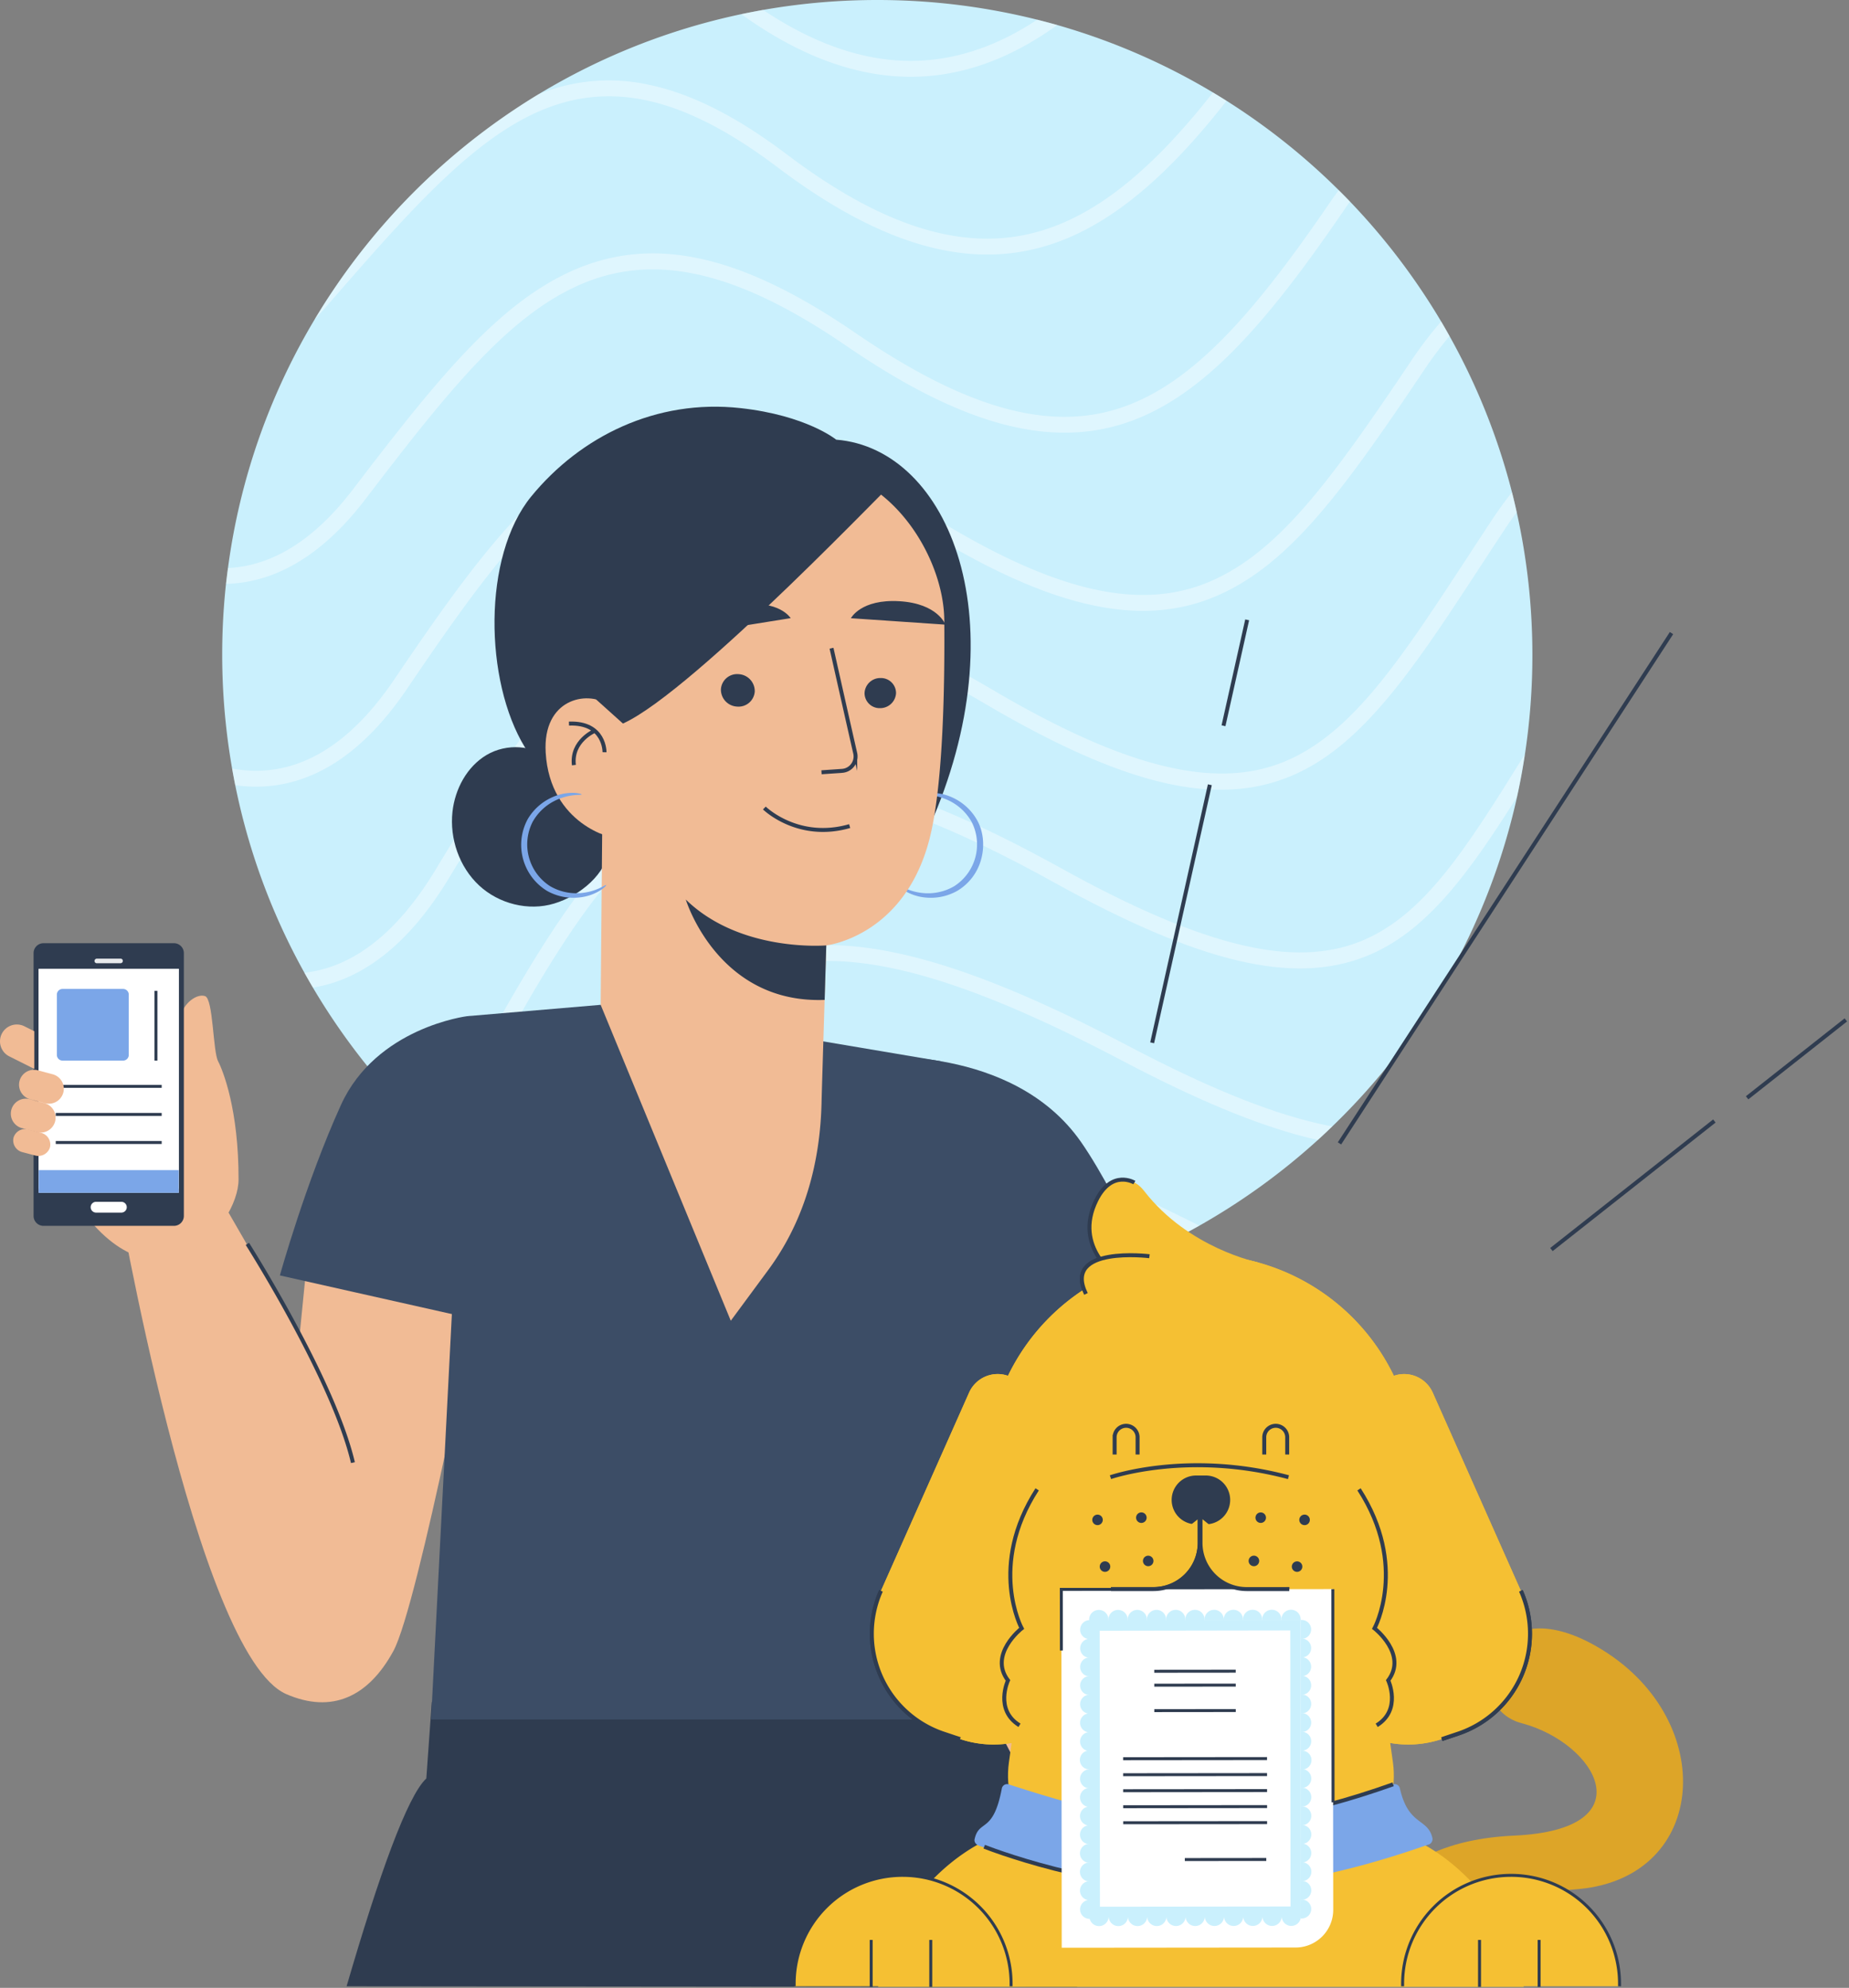 <svg width="932" height="1002" fill="none" xmlns="http://www.w3.org/2000/svg"><rect width="100%" height="100%" fill="#808080" stroke="none"/><path d="M764.5 258.16a309.953 309.953 0 00-2.38-10.05 328.18 328.18 0 00-31.47-78.7c-1.38-2.47-2.79-4.93-4.23-7.36a331.812 331.812 0 00-45.95-60.45 330.744 330.744 0 00-5.69-5.77 331.629 331.629 0 00-56.5-45 378.191 378.191 0 00-6.85-4.21 328.42 328.42 0 00-78.5-34c-3.35-.95-6.74-1.84-10.13-2.7A330.907 330.907 0 00442.21 0a331.748 331.748 0 00-57.55 5c-3.68.667-7.347 1.377-11 2.13a328.32 328.32 0 00-102.39 40.5 332 332 0 00-112.7 113.43 328.14 328.14 0 00-43.66 125.26c-.36 2.667-.693 5.333-1 8A332.673 332.673 0 00117 387.4c.493 2.8 1.017 5.59 1.57 8.37a327.864 327.864 0 0034.86 94.54c1.39 2.52 2.83 5 4.29 7.5a331.727 331.727 0 0057.12 71.79c1.94 1.84 3.9 3.657 5.88 5.45a331.148 331.148 0 0056.43 41.16 329.257 329.257 0 0049.07 23.2c2.58.973 5.17 1.91 7.77 2.81a328.896 328.896 0 0081.41 17.09c8.04.667 16.153 1.02 24.34 1.06h2.51c10 0 19.93-.47 29.73-1.35 9.8-.88 19.22-2.12 28.63-3.79A327.895 327.895 0 00596 622.48c2.88-1.52 5.737-3.077 8.57-4.67a331.484 331.484 0 0059.72-43.2c2.46-2.23 4.87-4.51 7.26-6.82a329.668 329.668 0 0093.08-165.9c1.58-7.113 2.913-14.3 4-21.56a332.769 332.769 0 003.78-50.12 330.752 330.752 0 00-7.91-72.05z" fill="#CAF0FD"/><g opacity=".4" fill="#fff"><path d="M472.42 37.88c20.64-2.58 40.72-11 60.51-25.26-3.35-.95-6.74-1.84-10.13-2.7-16.9 11.21-34 17.84-51.38 20C443.65 33.42 414.55 25 384.65 5c-3.68.667-7.347 1.377-11 2.13 29.1 21 57.71 31.57 85.38 31.57 4.476.004 8.948-.27 13.39-.82zM168 150.47c36.88-42.27 68.72-78.78 102.92-94 36.59-16.3 73.94-7.69 121.08 27.9 45.69 34.49 85.52 48.45 121.75 42.67 35-5.58 67.91-29.4 104.5-76.2a378.191 378.191 0 00-6.85-4.21c-35 44.62-66.17 67.3-98.91 72.51-34 5.42-71.81-8-115.67-41.16C371.18 58.59 348.15 47 326.45 42.6a93.47 93.47 0 00-55.18 5 332.004 332.004 0 00-112.7 113.46c1.58-1.653 3.15-3.367 4.71-5.14l4.72-5.45z"/><path d="M184.29 251.5c41.33-54.17 71-90.89 106-107.07 38.24-17.7 80.32-8.44 136.46 30 51.6 35.35 92.3 48.68 128.08 42 45-8.44 80.26-48.52 122.58-110.45 1-1.48 2-2.92 3.05-4.35a330.05 330.05 0 00-5.69-5.77c-1.33 1.83-2.66 3.69-4 5.61-41.16 60.24-75.16 99.17-117.45 107.1-33.55 6.3-72.34-6.64-122.08-40.71-58.69-40.25-103.24-49.71-144.3-30.69-36.64 17-66.95 54.35-109 109.47-19.29 25.29-40.43 38.63-63 39.68-.36 2.667-.693 5.333-1 8 25.52-.66 49.17-15.06 70.35-42.82z"/><path d="M130.25 396.52c27.93-.48 53.17-17.11 75-49.42 37.21-55 68.68-98.48 106.48-115.67 39.12-17.79 85.3-7.6 149.7 33.06 66.74 42.12 114 53 153.35 35.22C651 283.37 677.93 246 718 186.28a195.51 195.51 0 0112.65-16.87c-1.38-2.47-2.79-4.93-4.23-7.36a200.154 200.154 0 00-15.06 19.77c-39.28 58.5-65.61 95.14-99.84 110.6-36.61 16.58-81.52 5.83-145.79-34.7-66.93-42.25-115.44-52.6-157.28-33.57-39.7 18-71.87 62.38-109.8 118.46-20.3 30-43.35 45.47-68.52 45.91H129a67.649 67.649 0 01-12-1.11c.493 2.8 1.017 5.59 1.57 8.37 3.475.492 6.98.742 10.49.75l1.19-.01z"/><path d="M226.24 442.71c36-59.42 66.78-106.3 107-124.28 39.94-17.86 90.19-6.73 162.93 36.09 70.89 41.73 117.33 52.59 155.3 36.34 35.9-15.37 61.85-55.06 94.71-105.31 4-6.14 8.143-12.453 12.43-18.94a197.723 197.723 0 015.91-8.45 309.953 309.953 0 00-2.38-10.05c-3.48 4.367-6.88 9.063-10.2 14.09a3196.715 3196.715 0 00-12.45 19c-33.38 51-57.5 87.92-91.17 102.33-34.88 14.94-80.56 3.88-148.09-35.87-38.52-22.66-70.65-36.52-98.23-42.31-27.07-5.68-50.64-3.79-72 5.78-42.31 18.92-73.79 66.81-110.55 127.44-19.15 31.58-41.35 49-66 51.75 1.39 2.52 2.83 5 4.29 7.5 25.8-4.18 48.84-22.68 68.5-55.11z"/><path d="M247.18 538.35c37.93-69.16 70.8-123.17 119.24-137.18 39.13-11.32 89.84 2.06 164.4 43.37 73.82 40.91 121 52.12 157.72 37.5 30.33-12.07 51.76-41.72 76-80.15 1.58-7.113 2.913-14.3 4-21.56-29.39 47.27-50.73 81.41-83 94.28-16.64 6.62-36 7.24-59.11 1.88-24.83-5.74-54.85-18.48-91.77-38.95-76.57-42.43-129.16-56-170.5-44.06-23.63 6.84-44.4 22-65.36 47.76-19.14 23.52-37.3 54.29-58.68 93.26-7.82 14.333-16.263 26.037-25.33 35.11 1.94 1.84 3.9 3.657 5.88 5.45 9.5-9.6 18.337-21.837 26.51-36.71z"/><path d="M384.68 489.21c41.09-13.23 95.16.33 180.8 45.34 39.85 21 72 34.11 98.76 40.06 2.46-2.23 4.87-4.51 7.26-6.82-27.18-5.12-60.58-18.39-102.3-40.32-87.73-46.11-143.64-59.83-187-45.87-47.4 15.26-78.62 65.24-112 130.51a348.71 348.71 0 006.91 4.11c37.76-73.44 66.28-113.71 107.57-127.01z"/><path d="M403.36 577.19c41.56-14.6 99.33-1 192.59 45.29 2.88-1.52 5.737-3.077 8.57-4.67l-.81-.4c-49.15-24.66-88.53-40.36-120.38-48-32.74-7.87-59.76-7.79-82.62.24C377 578 356.74 594.92 337 623a309.666 309.666 0 00-10.79 16.44c2.58.973 5.17 1.91 7.77 2.81 21.39-34.56 42.53-55.63 69.38-65.06zm16.2 80.43c-1.42.53-2.82 1.1-4.21 1.7 8.04.667 16.153 1.02 24.34 1.06a128.498 128.498 0 0132.25-1.32 333.444 333.444 0 0028.63-3.79c-33.08-6.96-59.05-5.94-81.01 2.35z"/></g><path d="M580.284 677.514s21.78 147.09 20.92 166.86c-.86 19.77-23.21 63.63-53.28 67.88-30.07 4.25-58.43-23.2-59.29-59.25-.86-36.05-5.32-150.24-5.32-150.24l96.97-25.25z" fill="#F1BB95"/><path d="M500.244 866.724s36.75 60.93 42.17 118.94c.34 3.7.51 9.07.52 15.886l-368.23-.33c16.25-55.776 30.58-95.846 40.19-104.756l2.74-38.5 282.61 8.76z" fill="#2F3C50"/><path d="M58.544 598.074s40.21 236 85.75 255.87c23 10 41.41 1.4 54-21.74 12.59-23.14 44.61-190.06 44.61-190.06l-88.61-2.07-3.3 33.21-39.59-68.65-52.86-6.56z" fill="#F1BB95"/><path d="M508.604 677.645l-25.29 113.14 11.97 75.939h-277.99l18.17-354.5 69.31-5.89 169.33 28.58 34.5 142.731z" fill="#3C4D66"/><path d="M437.894 532.874s72.41-6.64 106.9 42.62c21.1 30.15 50.74 99.39 50.74 99.39l-93.9 23.12-63.74-165.13zm-202.43-20.65s-45.81 5.62-63.61 44.76c-17.8 39.14-30.78 85.92-30.78 85.92l93.44 21s14.71-79.06 15.83-107c1.23-30.48 2.42-45.56-14.88-44.68z" fill="#3C4D66"/><path d="M267.784 250.234c24.75-30.23 62.97-49.23 105.44-44.52 33.38 3.68 48.27 15.91 48.27 15.91 57.18 4.59 92.76 92.59 46.64 195.9l-50.9 8.84c-28.11 1-56.61 1.88-84-4.53s-54-21.15-68.66-45.15c-20.37-33.34-21.53-96.21 3.21-126.45z" fill="#2F3C50"/><path d="M452.734 446.175c-.11.12.82 1.26 3 2.67a24.87 24.87 0 0010.49 3.54 27.178 27.178 0 0016.18-3.27 26.475 26.475 0 0012.19-16.11c1.91-7.09.94-14.57-2.37-20.08a27.141 27.141 0 00-12.32-11 24.909 24.909 0 00-10.84-2.23c-2.62.11-4 .62-4 .78 0 .6 5.93-.66 13.88 3.38a26.189 26.189 0 0110.81 10.43 25.001 25.001 0 01-8.76 32.41 26.174 26.174 0 01-14.59 3.55c-8.88-.51-13.41-4.61-13.67-4.07z" fill="#7BA6E8"/><path d="M228.074 409.184c1.27-11.48 7.29-22.77 17.23-28.65 9.94-5.88 23.85-5.26 32.13 2.79l13.2 2.22c12.54 5.34 18.21 28 16.69 41.5-1.52 13.5-14.92 24.42-27.95 28.39-13.03 3.97-28 .13-37.94-9.16-9.94-9.29-14.85-23.55-13.36-37.09z" fill="#2F3C50"/><path d="M416.494 476.545s41.5-4.57 53-57.77c5.71-26.45 6.77-70.28 6.48-106.16-.26-32.31-27.77-76.3-67.66-76.44l-17.72-2.06-67.86 27a18.894 18.894 0 00-17.97 18.19l-2 227.2 65.59 159.24 18.89-25.6c18.33-24.84 26.26-54.15 26.88-85-.04-.01 2.36-78.68 2.37-78.6z" fill="#F1BB95"/><path d="M451.654 349.374a8.003 8.003 0 01-8.09 7.58 7.576 7.576 0 01-5.494-2.158 7.599 7.599 0 01-2.286-5.442 7.939 7.939 0 018.08-7.58 7.612 7.612 0 015.497 2.158 7.607 7.607 0 012.293 5.442zm-35.16 127.171s-43.27 3.75-70.82-23.12c0 0 16 52.66 70 50.59l.82-27.47zm-53.11-129.161a8.558 8.558 0 008.1 8.78 8.187 8.187 0 008.95-7.56 8.564 8.564 0 00-8.09-8.78 8.2 8.2 0 00-6.073 1.893 8.18 8.18 0 00-2.887 5.667z" fill="#2F3C50"/><path d="M313.994 369.474c.21-4-4.48-12.27-7.8-14.5-10.42-7-32.7-2.67-31.14 24.34 2.13 36.58 34.48 43.75 34.61 42.7.08-.81 3.59-38.74 4.33-52.54z" fill="#F1BB95"/><path d="M300.444 352.545l13.55 12.17c36.2-16.26 142.05-128.54 137.68-122.81 0 0-51-17.34-80.86-12.26s-86.43 20-85.56 55.21c.87 35.21 15.19 67.69 15.19 67.69z" fill="#2F3C50"/><path d="M305.534 446.174c.1.12-.82 1.26-3 2.67a24.855 24.855 0 01-10.54 3.54 27.162 27.162 0 01-16.18-3.27 27.167 27.167 0 01-9.8-36.23 27.16 27.16 0 0112.33-11 24.932 24.932 0 0110.84-2.23c2.62.11 4 .62 4 .78 0 .6-5.93-.66-13.88 3.38a26.19 26.19 0 00-10.81 10.43 24.993 24.993 0 00-1.874 17.908 24.994 24.994 0 0010.644 14.522 26.129 26.129 0 0014.59 3.55c8.89-.49 13.41-4.59 13.68-4.05z" fill="#7BA6E8"/><path d="M304.714 379.184s.28-15.18-17.93-14.44m13.01 3.651s-12 5.07-10.52 17.27" stroke="#2F3C50" stroke-width="2" stroke-miterlimit="10"/><path d="M90.654 537.105c-2.9-9.72-.62-20.94.39-25 1.63-6.54 8.18-11.37 12.32-10 4.14 1.37 3.92 27.74 6.56 32.82 2.4 4.61 10.41 24.33 10.32 59.69-.07 23.07-40.19 70.2-80.38 13.57 29.36-5.2 50.24-5 51.85-63.82" fill="#F1BB95"/><path d="M87.674 475.444h-65.75a5 5 0 00-5 5v132.47a5 5 0 005 5h65.75a5 5 0 005-5v-132.47a5 5 0 00-5-5z" fill="#2F3C50"/><path d="M90.104 488.344h-70.61v110.81h70.61v-110.81z" fill="#fff"/><path opacity=".89" d="M60.764 485.545h-11.93a1.151 1.151 0 01-.82-2c.222-.209.515-.327.82-.33h11.93a1.122 1.122 0 01.819.33 1.145 1.145 0 01.33.82 1.151 1.151 0 01-.77 1.09c-.12.051-.248.081-.38.09z" fill="#fff"/><path d="M61.174 611.234h-12.75a2.72 2.72 0 110-5.44h12.75a2.72 2.72 0 010 5.44zm28.93-122.89h-70.62v112.91h70.62v-112.91z" fill="#fff"/><path d="M62.044 498.494h-30.52a2.86 2.86 0 00-2.86 2.86v30.4a2.86 2.86 0 002.86 2.86h30.52a2.86 2.86 0 002.86-2.86v-30.4a2.86 2.86 0 00-2.86-2.86z" fill="#7BA6E8"/><path d="M28.104 547.594h53.39m-53.39 14.15h53.39m-53.39 14.151h53.39" stroke="#2F3C50" stroke-width="1.5"/><path d="M90.104 589.824h-70.62v11.43h70.62v-11.43z" fill="#7BA6E8"/><path d="M78.594 499.444v35.17" stroke="#2F3C50" stroke-width="1.5"/><path d="M22.694 556.094l-7.47-2a7.56 7.56 0 01-5.38-9.22 7.545 7.545 0 013.497-4.596 7.544 7.544 0 015.723-.774l7.48 2a7.554 7.554 0 015.37 9.22 7.54 7.54 0 01-9.22 5.37zm-8.9-38.03l-1.51-.75a8.487 8.487 0 00-11.385 3.785 8.485 8.485 0 003.785 11.385l12.62 6.33v-19l-3.51-1.75zm4.76 52.591l-7.48-2a7.54 7.54 0 01-5.37-9.21 7.536 7.536 0 019.21-5.38l7.48 2a7.548 7.548 0 015.38 9.22 7.55 7.55 0 01-9.22 5.37z" fill="#F1BB95"/><path d="M17.614 582.424l-6.23-1.64a6.106 6.106 0 01-4.57-7.31 6.094 6.094 0 015.21-4.331 6.101 6.101 0 012.37.221l6.23 1.64a6.1 6.1 0 014.58 7.31 6.12 6.12 0 01-7.59 4.11z" fill="#F1BB95"/><path d="M428.904 311.625l47.63 3.24s-3.72-10.64-23.18-11.81-24.45 8.57-24.45 8.57zm-30.36-.04l-47.18 7.57s2.8-11.15 22.09-14.09c19.29-2.94 25.09 6.52 25.09 6.52z" fill="#2F3C50"/><path d="M419.134 326.744s8 35.65 11.94 52.94a7.286 7.286 0 01-3.608 8.006 7.281 7.281 0 01-2.992.874l-10.39.72m-28.8 18.01s16.87 16.63 43 9.11m-303.58 210.6s43.36 68.23 53.19 110.26" stroke="#2F3C50" stroke-width="2" stroke-miterlimit="10"/><path d="M675.174 576.345l167.36-257.22m-60.53 310.739l82.13-64.8m16.51-11.7l49.76-39.26m-349.65 11.54l29.08-130.07m6.88-29.749l11.93-53.38" stroke="#2F3C50" stroke-width="2"/><path fill-rule="evenodd" clip-rule="evenodd" d="M688.524 969.874s7.67-41.57 74.69-44.6c67.02-3.03 41.43-46.78 3.72-56.68-32.34-8.48-17.49-72.91 40.78-36.92 58.27 35.99 53.39 114.22-11.61 120.51-61 5.89-69.16-2.06-95.73 44.45l-11.85-26.76z" fill="#DDA528"/><path fill-rule="evenodd" clip-rule="evenodd" d="M442.614 1001.55c5.56-42.755 46.77-81.446 84.24-81.446h156.95c37.47 0 78.68 38.691 84.24 81.446h-325.43zm33.07-127.726l8.25 2.77a53.12 53.12 0 0042.785-3.959 53.137 53.137 0 0025.865-34.311l10.66-45.58a84.47 84.47 0 00-55.35-99.31 15.756 15.756 0 00-11.375.522 15.755 15.755 0 00-8.055 8.048l-44.41 99.89a53.135 53.135 0 00-4.606 21.488 53.14 53.14 0 004.486 21.513 53.108 53.108 0 0031.75 28.999m259.31-.07l-8.25 2.771a53.138 53.138 0 01-42.785-3.96 53.12 53.12 0 01-25.865-34.311l-10.66-45.58a84.459 84.459 0 0155.35-99.31 15.761 15.761 0 0119.41 8.57l44.41 99.891a53.134 53.134 0 01-12.693 60.853 53.139 53.139 0 01-18.937 11.147" fill="#F5C033"/><path fill-rule="evenodd" clip-rule="evenodd" d="M497.334 740.464a108.002 108.002 0 0066.67 99.779 107.993 107.993 0 00117.697-23.411 107.999 107.999 0 00-16.366-166.166 108 108 0 00-168.001 89.798" fill="#F5C033"/><path fill-rule="evenodd" clip-rule="evenodd" d="M687.884 786.645h-165.11l-14.22 101.67c-3.81 27.27 16.22 51.75 42.34 51.75h108.86c26.13 0 46.16-24.48 42.35-51.75l-14.22-101.67z" fill="#F5C033"/><path fill-rule="evenodd" clip-rule="evenodd" d="M605.624 827.125h-1.77a32.048 32.048 0 01-32.05-32v-2.71h28.42l4.79-11 4.79 11h27.87v2.71a32.05 32.05 0 01-32 32" fill="#2F3C50"/><path d="M637.254 733.174v-8.899a5.789 5.789 0 0111.57 0v8.899m-86.99 0v-8.899a5.789 5.789 0 0111.57 0v8.899" stroke="#2F3C50" stroke-width="2"/><path fill-rule="evenodd" clip-rule="evenodd" d="M719.624 929.914c-86 30.12-145.94 27.6-226 .51-1.59-.54-2.71-1.87-2.37-3.38 2.29-10.21 9.38-2.499 13.72-25.519a2.698 2.698 0 013.36-2.111c79.89 25.93 113.32 26.56 193.94 0a2.713 2.713 0 012.137.328c.314.198.585.458.796.764.21.307.355.654.427 1.019 4.32 19 14.1 14.8 16.39 25a2.914 2.914 0 01-2.37 3.38" fill="#7BA6E8"/><path fill-rule="evenodd" clip-rule="evenodd" d="M444.054 801.875a53.121 53.121 0 00-.115 42.998 53.12 53.12 0 0031.745 29.002l8.25 2.77" fill="#F5C033"/><path d="M444.054 801.875a53.121 53.121 0 00-.115 42.998 53.12 53.12 0 0031.745 29.002l8.25 2.77" stroke="#2F3C50" stroke-width="2"/><path fill-rule="evenodd" clip-rule="evenodd" d="M766.604 801.875a53.137 53.137 0 01.115 42.998 53.136 53.136 0 01-31.745 29.002l-8.25 2.77" fill="#F5C033"/><path d="M766.604 801.875a53.137 53.137 0 01.115 42.998 53.136 53.136 0 01-31.745 29.002l-8.25 2.77" stroke="#2F3C50" stroke-width="2"/><path fill-rule="evenodd" clip-rule="evenodd" d="M579.384 633.224s-44-5.43-32 19l32-19z" fill="#F5C033"/><path d="M579.384 633.224s-44-5.43-32 19" stroke="#2F3C50" stroke-width="2"/><path fill-rule="evenodd" clip-rule="evenodd" d="M604.724 765.004v12.72a23.297 23.297 0 01-23.29 23.28h-21.44" fill="#F5C033"/><path d="M604.724 765.004v12.72a23.297 23.297 0 01-23.29 23.28h-21.44" stroke="#2F3C50" stroke-width="2"/><path fill-rule="evenodd" clip-rule="evenodd" d="M605.124 765.004v12.72a23.3 23.3 0 0023.29 23.28h21.46" fill="#F5C033"/><path d="M605.124 765.004v12.72a23.3 23.3 0 0023.29 23.28h21.46" stroke="#2F3C50" stroke-width="2"/><path fill-rule="evenodd" clip-rule="evenodd" d="M607.424 768.354h-4.19a12.297 12.297 0 01-12.651-12.294 12.304 12.304 0 017.837-11.462c1.533-.597 3.17-.88 4.814-.833h4.19a12.29 12.29 0 018.923 3.474 12.301 12.301 0 01-8.923 21.115m-24.78 16.79a4.233 4.233 0 00-6.285-1.807 4.23 4.23 0 004.075 7.367 4.211 4.211 0 002.558-3.945 4.216 4.216 0 00-.348-1.615" fill="#2F3C50"/><path d="M582.644 785.144a4.233 4.233 0 00-6.285-1.807 4.23 4.23 0 004.075 7.367 4.211 4.211 0 002.558-3.945 4.216 4.216 0 00-.348-1.615v0z" stroke="#F5C033" stroke-width="3.17"/><path fill-rule="evenodd" clip-rule="evenodd" d="M557.104 764.445a4.23 4.23 0 10.047 3.232 4.24 4.24 0 00-.047-3.242" fill="#2F3C50"/><path d="M557.104 764.445a4.23 4.23 0 10-2.21 5.56 4.243 4.243 0 002.21-5.56z" stroke="#F5C033" stroke-width="3.17"/><path fill-rule="evenodd" clip-rule="evenodd" d="M560.884 788.004a4.246 4.246 0 00-3.95-2.573 4.238 4.238 0 00-4.096 5.122 4.235 4.235 0 003.378 3.288 4.237 4.237 0 004.703-2.599 4.253 4.253 0 00-.035-3.238" fill="#2F3C50"/><path d="M560.884 788.004a4.246 4.246 0 00-3.95-2.573 4.238 4.238 0 00-4.096 5.122 4.235 4.235 0 003.378 3.288 4.237 4.237 0 004.703-2.599 4.253 4.253 0 00-.035-3.238v0z" stroke="#F5C033" stroke-width="3.17"/><path fill-rule="evenodd" clip-rule="evenodd" d="M579.204 763.335a4.237 4.237 0 00-3.954-2.57 4.241 4.241 0 104 5.807 4.214 4.214 0 00-.046-3.237" fill="#2F3C50"/><path d="M579.204 763.335a4.237 4.237 0 00-3.954-2.57 4.241 4.241 0 104 5.807 4.214 4.214 0 00-.046-3.237v0z" stroke="#F5C033" stroke-width="3.17"/><path fill-rule="evenodd" clip-rule="evenodd" d="M628.144 785.145a4.235 4.235 0 013.953-2.57 4.239 4.239 0 012.895 7.284 4.242 4.242 0 01-7.194-3.1 4.227 4.227 0 01.346-1.614" fill="#2F3C50"/><path d="M628.144 785.145a4.235 4.235 0 013.953-2.57 4.239 4.239 0 012.895 7.284 4.242 4.242 0 01-7.194-3.1 4.227 4.227 0 01.346-1.614v0z" stroke="#F5C033" stroke-width="3.17"/><path fill-rule="evenodd" clip-rule="evenodd" d="M653.684 764.444a4.236 4.236 0 016.297-1.818 4.245 4.245 0 011.537 1.924 4.247 4.247 0 01-.982 4.608 4.24 4.24 0 01-6.852-4.714" fill="#2F3C50"/><path d="M653.684 764.444a4.236 4.236 0 016.297-1.818 4.245 4.245 0 011.537 1.924 4.247 4.247 0 01-.982 4.608 4.24 4.24 0 01-6.852-4.714v0z" stroke="#F5C033" stroke-width="3.17"/><path fill-rule="evenodd" clip-rule="evenodd" d="M649.914 788.004a4.23 4.23 0 112.21 5.56 4.237 4.237 0 01-2.21-5.56" fill="#2F3C50"/><path d="M649.914 788.004a4.23 4.23 0 112.21 5.56 4.237 4.237 0 01-2.21-5.56v0z" stroke="#F5C033" stroke-width="3.17"/><path fill-rule="evenodd" clip-rule="evenodd" d="M631.594 763.334a4.23 4.23 0 112.21 5.56 4.211 4.211 0 01-2.261-2.32 4.223 4.223 0 01.051-3.24" fill="#2F3C50"/><path d="M631.594 763.334a4.23 4.23 0 112.21 5.56 4.211 4.211 0 01-2.261-2.32 4.223 4.223 0 01.051-3.24v0z" stroke="#F5C033" stroke-width="3.17"/><path d="M559.744 744.604s39-13.56 89.72 0" stroke="#2F3C50" stroke-width="2"/><path fill-rule="evenodd" clip-rule="evenodd" d="M513.874 869.674c-12.72-7.84-5.8-22.63-5.8-22.63-9.93-13.11 6.9-26.25 6.9-26.25s-17.07-31.5 7.81-70.06" fill="#F5C033"/><path d="M513.874 869.674c-12.72-7.84-5.8-22.63-5.8-22.63-9.93-13.11 6.9-26.25 6.9-26.25s-17.07-31.5 7.81-70.06" stroke="#2F3C50" stroke-width="2"/><path fill-rule="evenodd" clip-rule="evenodd" d="M693.934 869.674c12.72-7.84 5.81-22.63 5.81-22.63 9.93-13.11-6.91-26.25-6.91-26.25s17.07-31.5-7.81-70.06" fill="#F5C033"/><path d="M693.934 869.674c12.72-7.84 5.81-22.63 5.81-22.63 9.93-13.11-6.91-26.25-6.91-26.25s17.07-31.5-7.81-70.06" stroke="#2F3C50" stroke-width="2"/><path fill-rule="evenodd" clip-rule="evenodd" d="M537.534 862.155s13.56 19.329 53.87 19.759c0 0 7.31 13.07 17.45 0 0 0 8.67 13.231 17-1.099 0 0 33.61.28 45.25-20.93" fill="#F5C033"/><path d="M537.534 862.155s13.56 19.329 53.87 19.759c0 0 7.31 13.07 17.45 0 0 0 8.67 13.231 17-1.099 0 0 33.61.28 45.25-20.93m-175 70.969s56.77 22.71 113.54 20.82m-63.65-40.869c25 5.18 66 20.71 156.22-11.39" stroke="#2F3C50" stroke-width="2"/><path fill-rule="evenodd" clip-rule="evenodd" d="M587.114 811.904a8.684 8.684 0 016.42 3.79 15.52 15.52 0 014-.43 12 12 0 0110.5 17.29l-7.22 14.8a17.77 17.77 0 01-32.2-15l6.46-13.61a11.843 11.843 0 0112-6.82" fill="#F08C8D"/><path fill-rule="evenodd" clip-rule="evenodd" d="M594.154 814.895l-14.16 31.11 14.16-31.11z" fill="#F5C033"/><path d="M594.154 814.895l-14.16 31.11" stroke="#2F3C50" stroke-width="2"/><path fill-rule="evenodd" clip-rule="evenodd" d="M567.444 645.095c-36.33-25.15-6.53-65.17 9.31-44.71 22.35 28.88 57.32 35.94 57.32 35.94" fill="#F5C033"/><path fill-rule="evenodd" clip-rule="evenodd" d="M563.434 643.684s-22.81-14.68-10.79-38.75c7.85-15.7 19.13-8.83 19.13-8.83" fill="#F5C033"/><path d="M563.434 643.684s-22.81-14.68-10.79-38.75c7.85-15.7 19.13-8.83 19.13-8.83" stroke="#2F3C50" stroke-width="2"/><path fill-rule="evenodd" clip-rule="evenodd" d="M475.684 873.824l8.25 2.77a53.12 53.12 0 0042.785-3.959 53.137 53.137 0 0025.865-34.311l10.66-45.58a84.47 84.47 0 00-55.35-99.31 15.756 15.756 0 00-11.375.522 15.755 15.755 0 00-8.055 8.048l-44.41 99.89a53.135 53.135 0 00-4.606 21.488 53.14 53.14 0 004.486 21.513 53.108 53.108 0 0031.75 28.999m259.31-.07l-8.25 2.771a53.138 53.138 0 01-42.785-3.96 53.12 53.12 0 01-25.865-34.311l-10.66-45.58a84.459 84.459 0 0155.35-99.31 15.761 15.761 0 0119.41 8.57l44.41 99.891a53.134 53.134 0 01-12.693 60.853 53.139 53.139 0 01-18.937 11.147" fill="#F5C033"/><path fill-rule="evenodd" clip-rule="evenodd" d="M497.334 740.464a108.002 108.002 0 0066.67 99.779 107.993 107.993 0 00117.697-23.411 107.999 107.999 0 00-16.366-166.166 108 108 0 00-168.001 89.798" fill="#F5C033"/><path fill-rule="evenodd" clip-rule="evenodd" d="M605.624 827.125h-1.77a32.048 32.048 0 01-32.05-32v-2.71h28.42l4.79-11 4.79 11h27.87v2.71a32.05 32.05 0 01-32 32" fill="#2F3C50"/><path d="M637.254 733.174v-8.899a5.789 5.789 0 0111.57 0v8.899m-86.99 0v-8.899a5.789 5.789 0 0111.57 0v8.899" stroke="#2F3C50" stroke-width="2"/><path fill-rule="evenodd" clip-rule="evenodd" d="M444.054 801.875a53.121 53.121 0 00-.115 42.998 53.12 53.12 0 0031.745 29.002l8.25 2.77" fill="#F5C033"/><path d="M444.054 801.875a53.121 53.121 0 00-.115 42.998 53.12 53.12 0 0031.745 29.002l8.25 2.77" stroke="#2F3C50" stroke-width="2"/><path fill-rule="evenodd" clip-rule="evenodd" d="M766.604 801.875a53.137 53.137 0 01.115 42.998 53.136 53.136 0 01-31.745 29.002l-8.25 2.77" fill="#F5C033"/><path d="M766.604 801.875a53.137 53.137 0 01.115 42.998 53.136 53.136 0 01-31.745 29.002l-8.25 2.77" stroke="#2F3C50" stroke-width="2"/><path fill-rule="evenodd" clip-rule="evenodd" d="M579.384 633.224s-44-5.43-32 19l32-19zm-65.51 236.45c-12.72-7.84-5.8-22.63-5.8-22.63-9.93-13.11 6.9-26.25 6.9-26.25s-17.07-31.5 7.81-70.06" fill="#F5C033"/><path d="M579.384 633.224s-44-5.43-32 19" stroke="#2F3C50" stroke-width="2"/><path fill-rule="evenodd" clip-rule="evenodd" d="M693.934 869.674c12.72-7.84 5.81-22.63 5.81-22.63 9.93-13.11-6.91-26.25-6.91-26.25s17.07-31.5-7.81-70.06" fill="#F5C033"/><path d="M605.124 765.004v12.72a23.3 23.3 0 0023.29 23.28h21.46" stroke="#2F3C50" stroke-width="2"/><path fill-rule="evenodd" clip-rule="evenodd" d="M607.424 768.354h-4.19a12.297 12.297 0 01-12.651-12.294 12.304 12.304 0 017.837-11.462c1.533-.597 3.17-.88 4.814-.833h4.19a12.29 12.29 0 018.923 3.474 12.301 12.301 0 01-8.923 21.115m-50.32-3.909a4.23 4.23 0 10.047 3.232 4.24 4.24 0 00-.047-3.242m3.78 23.569a4.246 4.246 0 00-3.95-2.573 4.238 4.238 0 00-4.096 5.122 4.235 4.235 0 003.378 3.288 4.237 4.237 0 004.703-2.599 4.253 4.253 0 00-.035-3.238m89.03 0a4.23 4.23 0 112.21 5.56 4.237 4.237 0 01-2.21-5.56" fill="#2F3C50"/><path d="M557.104 764.445a4.23 4.23 0 10-2.21 5.56 4.243 4.243 0 002.21-5.56z" stroke="#F5C033" stroke-width="3.17"/><path d="M513.874 869.674c-12.72-7.84-5.8-22.63-5.8-22.63-9.93-13.11 6.9-26.25 6.9-26.25s-17.07-31.5 7.81-70.06" stroke="#2F3C50" stroke-width="2"/><path fill-rule="evenodd" clip-rule="evenodd" d="M605.124 765.004v12.72a23.3 23.3 0 0023.29 23.28h21.46m-45.15-36v12.72a23.297 23.297 0 01-23.29 23.28h-21.44" fill="#F5C033"/><path d="M693.934 869.674c12.72-7.84 5.81-22.63 5.81-22.63 9.93-13.11-6.91-26.25-6.91-26.25s17.07-31.5-7.81-70.06" stroke="#2F3C50" stroke-width="2"/><path d="M560.884 788.004a4.246 4.246 0 00-3.95-2.573 4.238 4.238 0 00-4.096 5.122 4.235 4.235 0 003.378 3.288 4.237 4.237 0 004.703-2.599 4.253 4.253 0 00-.035-3.238v0z" stroke="#F5C033" stroke-width="3.17"/><path fill-rule="evenodd" clip-rule="evenodd" d="M628.144 785.145a4.235 4.235 0 013.953-2.57 4.239 4.239 0 012.895 7.284 4.242 4.242 0 01-7.194-3.1 4.227 4.227 0 01.346-1.614m-48.94-21.81a4.237 4.237 0 00-3.954-2.57 4.241 4.241 0 104 5.807 4.214 4.214 0 00-.046-3.237m3.44 21.809a4.233 4.233 0 00-6.285-1.807 4.23 4.23 0 004.075 7.367 4.211 4.211 0 002.558-3.945 4.216 4.216 0 00-.348-1.615" fill="#2F3C50"/><path d="M579.204 763.335a4.237 4.237 0 00-3.954-2.57 4.241 4.241 0 104 5.807 4.214 4.214 0 00-.046-3.237v0zm48.94 21.81a4.235 4.235 0 013.953-2.57 4.239 4.239 0 012.895 7.284 4.242 4.242 0 01-7.194-3.1 4.227 4.227 0 01.346-1.614v0z" stroke="#F5C033" stroke-width="3.17"/><path fill-rule="evenodd" clip-rule="evenodd" d="M653.684 764.444a4.236 4.236 0 016.297-1.818 4.245 4.245 0 011.537 1.924 4.247 4.247 0 01-.982 4.608 4.24 4.24 0 01-6.852-4.714" fill="#2F3C50"/><path d="M653.684 764.444a4.236 4.236 0 016.297-1.818 4.245 4.245 0 011.537 1.924 4.247 4.247 0 01-.982 4.608 4.24 4.24 0 01-6.852-4.714v0zm-3.77 23.56a4.23 4.23 0 112.21 5.56 4.237 4.237 0 01-2.21-5.56v0z" stroke="#F5C033" stroke-width="3.17"/><path fill-rule="evenodd" clip-rule="evenodd" d="M631.594 763.334a4.23 4.23 0 112.21 5.56 4.211 4.211 0 01-2.261-2.32 4.223 4.223 0 01.051-3.24" fill="#2F3C50"/><path d="M631.594 763.334a4.23 4.23 0 112.21 5.56 4.211 4.211 0 01-2.261-2.32 4.223 4.223 0 01.051-3.24v0z" stroke="#F5C033" stroke-width="3.17"/><path d="M559.744 744.604s39-13.56 89.72 0m-44.74 20.4v12.72a23.297 23.297 0 01-23.29 23.28h-21.44" stroke="#2F3C50" stroke-width="2"/><path d="M534.994 801.174l.17 180.62 117.92-.11a19 19 0 0018.94-19l-.19-161.68-136.84.17z" fill="#fff"/><path d="M671.934 908.484l-.1-107.44m-98.91.091l-37.96.029.03 30.81m62.22 105.37l41.06-.04m-56.46-94.88l41.06-.039m-41.05 7.06l41.06-.04m-41.05 12.869l41.06-.04m-56.77 24.271l72.53-.07m-72.53 8.139l72.54-.07m-72.53 8.14l72.54-.07m-72.53 8.141l72.54-.07m-72.53 8.139l72.53-.06" stroke="#2F3C50" stroke-width="1.5"/><path d="M655.744 966.275l-106.56.1-.19-149.66 106.57-.1.18 149.66zm-101.32-5.16l96.07-.11-.13-139.151-96.07.151.13 139.11z" fill="#CAF0FD"/><path d="M553.884 811.514a4.84 4.84 0 014.84 4.84v.49h-9.73v-.49a4.827 4.827 0 013.022-4.486 4.858 4.858 0 011.868-.354z" fill="#CAF0FD"/><path d="M563.564 811.504a4.845 4.845 0 014.471 2.988c.243.587.369 1.217.369 1.852v.49h-9.69v-.49a4.843 4.843 0 014.84-4.84h.01z" fill="#CAF0FD"/><path d="M573.254 811.494a4.84 4.84 0 014.84 4.84v.49h-9.69v-.49a4.837 4.837 0 014.85-4.84z" fill="#CAF0FD"/><path d="M582.944 811.484a4.84 4.84 0 014.84 4.84v.49h-9.69v-.49a4.844 4.844 0 011.417-3.422 4.85 4.85 0 013.423-1.418h.01z" fill="#CAF0FD"/><path d="M592.634 811.474a4.845 4.845 0 014.471 2.988c.243.587.369 1.217.369 1.852v.49h-9.69v-.49a4.837 4.837 0 014.85-4.84z" fill="#CAF0FD"/><path d="M602.324 811.464a4.84 4.84 0 014.84 4.84v.49h-9.69v-.49a4.837 4.837 0 014.85-4.84z" fill="#CAF0FD"/><path d="M611.994 811.455a4.844 4.844 0 013.422 1.417 4.834 4.834 0 011.418 3.423v.49h-9.69v-.49a4.838 4.838 0 014.85-4.84zm9.7-.011a4.84 4.84 0 014.84 4.84v.49h-9.69v-.49a4.837 4.837 0 014.85-4.84z" fill="#CAF0FD"/><path d="M631.384 811.435a4.844 4.844 0 013.422 1.417 4.85 4.85 0 011.418 3.423v.49h-9.69v-.49a4.838 4.838 0 014.85-4.84z" fill="#CAF0FD"/><path d="M641.074 811.424a4.84 4.84 0 014.84 4.84v.49h-9.69v-.49a4.837 4.837 0 014.85-4.84z" fill="#CAF0FD"/><path d="M650.764 811.424a4.84 4.84 0 014.84 4.84v.49h-9.69v-.49a4.837 4.837 0 014.85-4.84zm.136 159.369a4.84 4.84 0 01-4.844-4.836v-.49l9.68-.008v.49a4.84 4.84 0 01-4.836 4.844z" fill="#CAF0FD"/><path d="M641.21 970.804a4.838 4.838 0 01-4.844-4.836v-.49l9.69-.008v.49a4.835 4.835 0 01-4.846 4.844zm-9.7.002a4.84 4.84 0 01-4.844-4.836v-.49l9.69-.009v.491a4.825 4.825 0 01-1.415 3.423 4.84 4.84 0 01-3.421 1.421h-.01z" fill="#CAF0FD"/><path d="M621.83 970.817a4.842 4.842 0 01-4.844-4.836v-.49l9.69-.008v.49a4.835 4.835 0 01-4.846 4.844z" fill="#CAF0FD"/><path d="M612.14 970.829a4.84 4.84 0 01-4.844-4.836v-.49l9.69-.008v.49a4.826 4.826 0 01-1.418 3.427 4.84 4.84 0 01-3.428 1.417z" fill="#CAF0FD"/><path d="M602.45 970.84a4.839 4.839 0 01-4.844-4.835v-.49l9.69-.009v.49a4.83 4.83 0 01-1.415 3.424c-.449.45-.982.807-1.569 1.05a4.824 4.824 0 01-1.852.37h-.01z" fill="#CAF0FD"/><path d="M592.77 970.842a4.84 4.84 0 01-4.844-4.836v-.49l9.69-.008v.49a4.842 4.842 0 01-4.836 4.844h-.01z" fill="#CAF0FD"/><path d="M583.1 970.854a4.843 4.843 0 01-4.844-4.836l-.001-.49 9.69-.009.001.49a4.84 4.84 0 01-4.836 4.845h-.01zm-9.71.011a4.837 4.837 0 01-4.844-4.836v-.49l9.69-.008v.49a4.835 4.835 0 01-4.846 4.844z" fill="#CAF0FD"/><path d="M563.7 970.877a4.837 4.837 0 01-4.844-4.836v-.49l9.69-.009v.49a4.818 4.818 0 01-.368 1.855 4.824 4.824 0 01-2.623 2.622 4.837 4.837 0 01-1.855.368zm-9.73.001a4.84 4.84 0 01-4.844-4.835l-.001-.49 9.69-.009.001.49a4.842 4.842 0 01-4.836 4.844h-.01zm101.679-50.804l-.01-9.55.56-.001a4.769 4.769 0 014.775 4.765 4.773 4.773 0 01-4.765 4.775l-.56.001v.01z" fill="#CAF0FD"/><path d="M655.659 929.464l-.01-9.55.56-.001a4.769 4.769 0 014.775 4.765 4.773 4.773 0 01-4.765 4.775l-.56.001v.01z" fill="#CAF0FD"/><path d="M655.669 938.854l-.01-9.55.53-.001a4.769 4.769 0 014.775 4.765 4.773 4.773 0 01-4.765 4.775l-.56.001.03.01z" fill="#CAF0FD"/><path d="M655.679 948.254l-.01-9.55h.56a4.768 4.768 0 014.775 4.765 4.77 4.77 0 01-4.765 4.775h-.56v.01z" fill="#CAF0FD"/><path d="M655.639 957.645l-.01-9.551h.56a4.772 4.772 0 014.775 4.765 4.769 4.769 0 01-4.765 4.775l-.56.001v.01z" fill="#CAF0FD"/><path d="M655.609 967.044l-.01-9.55h.56a4.772 4.772 0 014.775 4.765 4.769 4.769 0 01-4.765 4.775h-.56v.01zm.03-56.38l-.01-9.55.56-.001a4.769 4.769 0 014.775 4.765 4.769 4.769 0 01-4.765 4.775l-.56.001v.01z" fill="#CAF0FD"/><path d="M655.629 901.273l-.01-9.55h.56a4.772 4.772 0 014.775 4.765 4.769 4.769 0 01-4.765 4.775h-.56v.01z" fill="#CAF0FD"/><path d="M655.743 891.992l-.008-9.55.56-.001a4.773 4.773 0 014.774 4.766 4.769 4.769 0 01-4.766 4.774l-.56.001v.01z" fill="#CAF0FD"/><path d="M655.609 882.483l-.01-9.55h.56a4.768 4.768 0 014.775 4.765 4.77 4.77 0 01-4.765 4.775h-.56v.01z" fill="#CAF0FD"/><path d="M655.599 873.083l-.01-9.55.56-.001a4.769 4.769 0 014.775 4.765 4.773 4.773 0 01-4.765 4.775l-.56.001v.01z" fill="#CAF0FD"/><path d="M655.599 863.693l-.01-9.55.56-.001a4.769 4.769 0 014.775 4.765 4.773 4.773 0 01-4.765 4.775l-.56.001v.01z" fill="#CAF0FD"/><path d="M655.589 854.293l-.01-9.55.56-.001a4.769 4.769 0 014.775 4.765 4.773 4.773 0 01-4.765 4.775l-.56.001v.01z" fill="#CAF0FD"/><path d="M655.569 844.902l-.01-9.55h.56a4.768 4.768 0 014.775 4.765 4.769 4.769 0 01-4.765 4.775h-.56v.01z" fill="#CAF0FD"/><path d="M655.569 835.502l-.01-9.55h.56a4.768 4.768 0 014.775 4.765 4.77 4.77 0 01-4.765 4.775h-.56v.01z" fill="#CAF0FD"/><path d="M655.559 826.112l-.01-9.55.56-.001a4.769 4.769 0 014.775 4.766 4.77 4.77 0 01-4.765 4.774l-.56.001v.01zm-111.183 89.304a4.769 4.769 0 014.775-4.765h.55l-.01 9.55h-.56a4.781 4.781 0 01-3.368-1.408 4.759 4.759 0 01-1.387-3.377z" fill="#CAF0FD"/><path d="M544.366 924.806a4.769 4.769 0 014.775-4.765h.56l-.01 9.55h-.56a4.774 4.774 0 01-4.407-2.956 4.784 4.784 0 01-.358-1.829z" fill="#CAF0FD"/><path d="M544.356 934.196a4.767 4.767 0 014.775-4.765h.56l-.01 9.55h-.56a4.774 4.774 0 01-4.407-2.957 4.775 4.775 0 01-.358-1.828z" fill="#CAF0FD"/><path d="M544.356 943.575a4.769 4.769 0 014.775-4.765l.56.001-.01 9.55-.56-.001a4.756 4.756 0 01-1.827-.366 4.785 4.785 0 01-2.58-2.59 4.776 4.776 0 01-.358-1.829z" fill="#CAF0FD"/><path d="M544.376 953.015a4.769 4.769 0 014.775-4.765l.56.001-.01 9.55-.59-.001a4.766 4.766 0 01-3.355-1.415 4.765 4.765 0 01-1.38-3.37z" fill="#CAF0FD"/><path d="M544.416 962.445a4.769 4.769 0 014.775-4.765l.57.001-.01 9.55-.56-.001a4.768 4.768 0 01-4.775-4.785zm-.03-56.419a4.769 4.769 0 014.775-4.765l.56.001-.01 9.55-.56-.001a4.769 4.769 0 01-4.765-4.775v-.01z" fill="#CAF0FD"/><path d="M544.396 896.636a4.769 4.769 0 014.775-4.765l.56.001-.01 9.55-.56-.001a4.769 4.769 0 01-4.765-4.785z" fill="#CAF0FD"/><path d="M544.311 887.128a4.768 4.768 0 014.774-4.766h.56l-.008 9.55h-.56a4.772 4.772 0 01-4.766-4.774v-.01z" fill="#CAF0FD"/><path d="M544.416 877.856a4.769 4.769 0 014.775-4.765l.56.001-.01 9.55-.56-.001a4.768 4.768 0 01-4.765-4.775v-.01z" fill="#CAF0FD"/><path d="M544.416 868.427a4.767 4.767 0 014.775-4.765h.54l-.01 9.55h-.56a4.774 4.774 0 01-4.745-4.785z" fill="#CAF0FD"/><path d="M544.436 859.027a4.769 4.769 0 014.775-4.765h.56l-.01 9.55h-.56a4.773 4.773 0 01-4.765-4.775v-.01z" fill="#CAF0FD"/><path d="M544.436 849.627a4.77 4.77 0 014.775-4.765l.56.001-.01 9.54-.56-.001a4.769 4.769 0 01-4.765-4.775z" fill="#CAF0FD"/><path d="M544.446 840.227a4.77 4.77 0 014.775-4.765l.56.001-.01 9.55-.56-.001a4.774 4.774 0 01-4.406-2.956 4.762 4.762 0 01-.359-1.829z" fill="#CAF0FD"/><path d="M544.466 830.827a4.77 4.77 0 014.775-4.765l.56.001-.01 9.55-.56-.001a4.769 4.769 0 01-4.765-4.785z" fill="#CAF0FD"/><path d="M544.466 821.428a4.773 4.773 0 014.775-4.765h.52l-.01 9.55h-.56a4.773 4.773 0 01-4.765-4.775l.04-.01z" fill="#CAF0FD"/><path d="M605.124 765.004v12.72a23.3 23.3 0 0023.29 23.28h21.46m-45.15-36v12.72a23.297 23.297 0 01-23.29 23.28h-21.44" stroke="#2F3C50" stroke-width="2"/><path d="M582.644 785.144a4.233 4.233 0 00-6.285-1.807 4.23 4.23 0 004.075 7.367 4.211 4.211 0 002.558-3.945 4.216 4.216 0 00-.348-1.615v0z" stroke="#F5C033" stroke-width="3.17"/><path fill-rule="evenodd" clip-rule="evenodd" d="M400.304 1001.22v-1.296a54.582 54.582 0 014.155-20.903 54.595 54.595 0 0129.561-29.562 54.621 54.621 0 0120.904-4.155h.1a54.62 54.62 0 0154.62 54.62v1.296" fill="#F5C033"/><path d="M400.304 1001.22v-1.296a54.582 54.582 0 014.155-20.903 54.595 54.595 0 0129.561-29.562 54.621 54.621 0 0120.904-4.155h.1a54.62 54.62 0 0154.62 54.62v1.296m-70.52.33v-23.685m30.04 23.685v-23.685" stroke="#2F3C50" stroke-width="1.5"/><path fill-rule="evenodd" clip-rule="evenodd" d="M706.994 1001.22v-1.296a54.621 54.621 0 0154.62-54.62h.1a54.62 54.62 0 0138.625 15.995 54.627 54.627 0 0115.995 38.625v1.296" fill="#F5C033"/><path d="M706.994 1001.22v-1.296a54.621 54.621 0 0154.62-54.62h.1a54.62 54.62 0 0138.625 15.995 54.627 54.627 0 0115.995 38.625v1.296m-70.57.33v-23.685m30.04 23.685v-23.685" stroke="#2F3C50" stroke-width="1.5"/></svg>